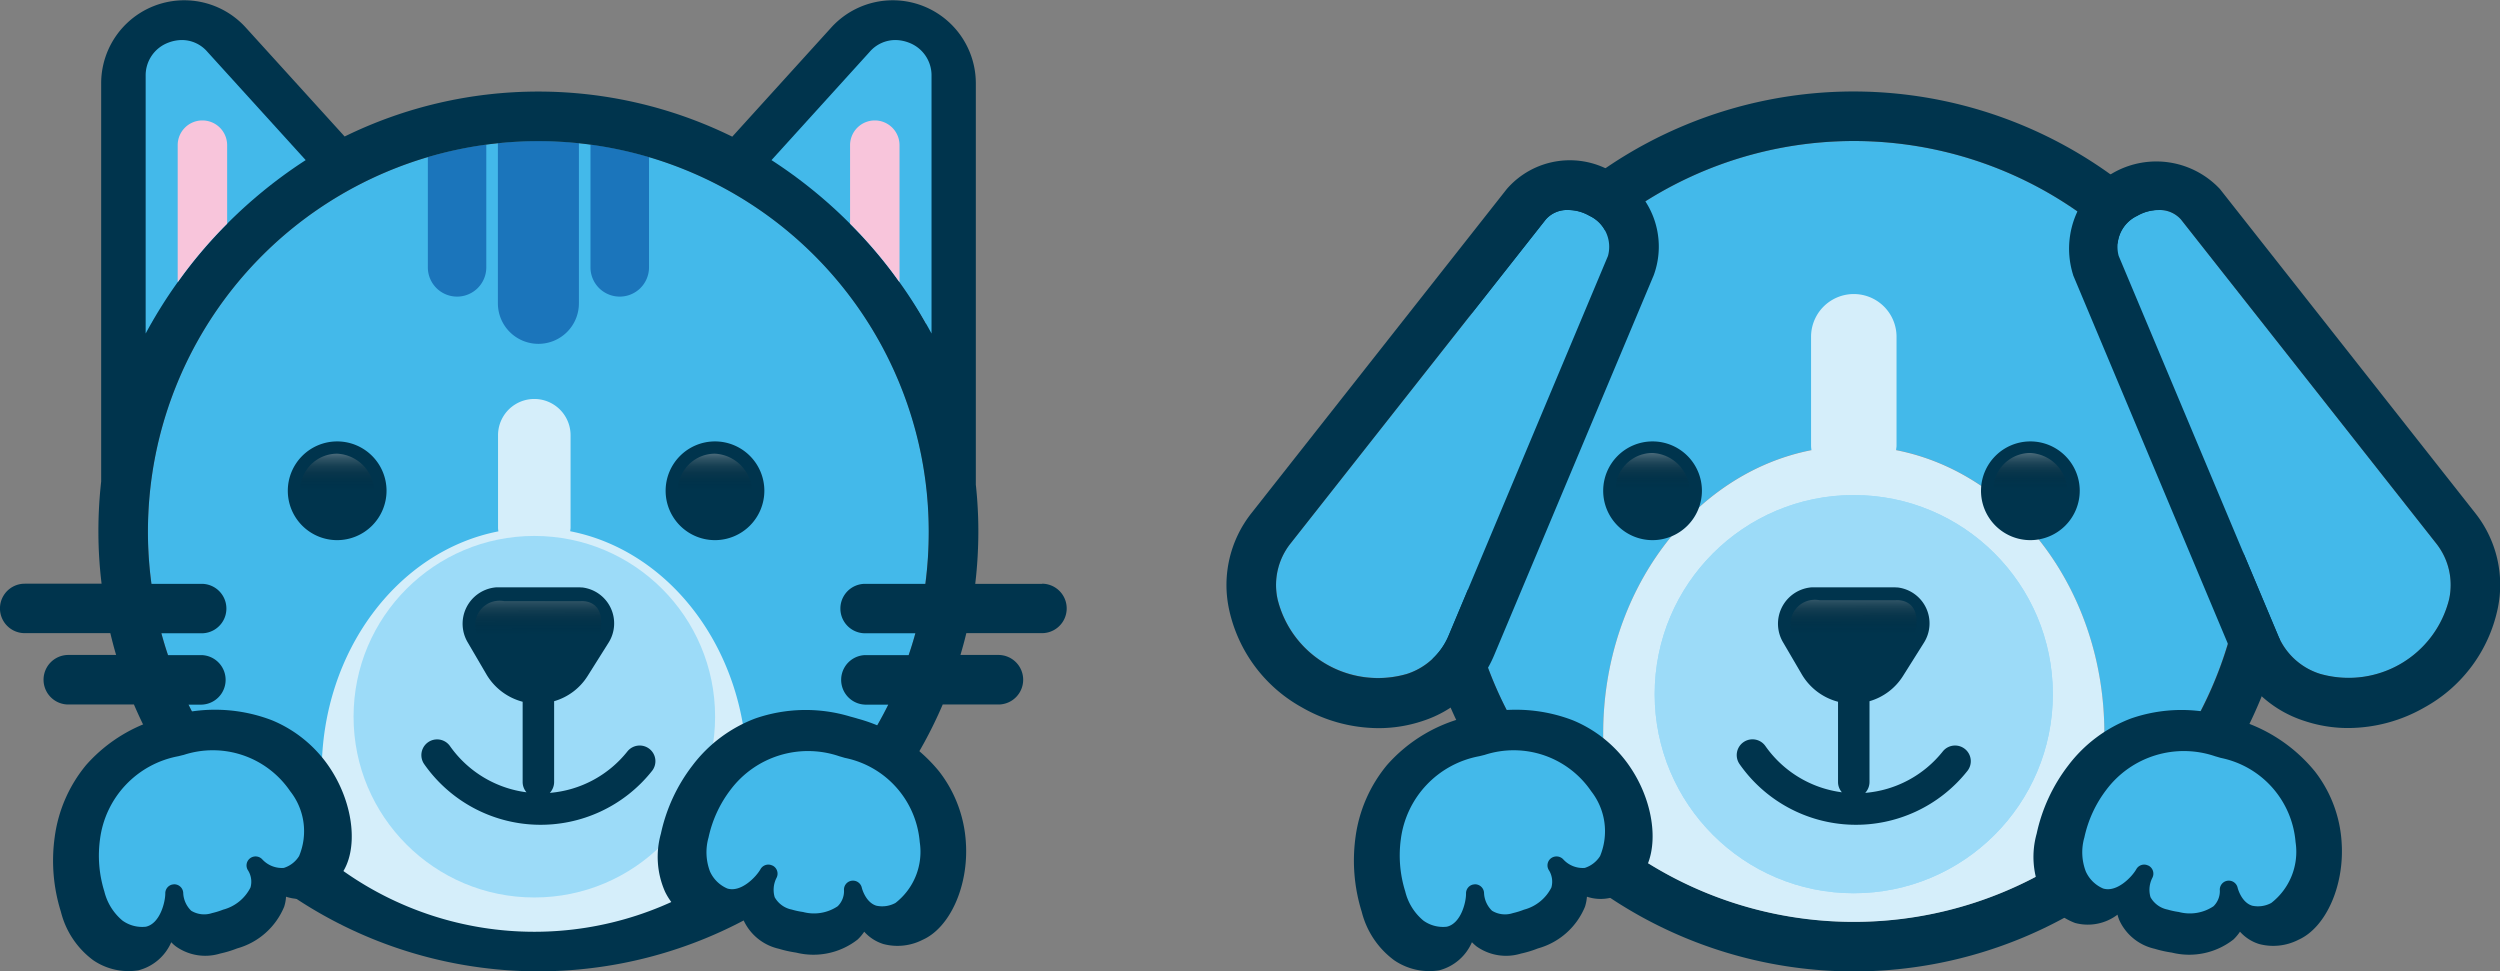 <svg xmlns="http://www.w3.org/2000/svg" xmlns:xlink="http://www.w3.org/1999/xlink" width="90.295" height="35.087" viewBox="0 0 90.295 35.087">
  <rect x="0" y="0" width="90.295" height="35.087" fill="#808080" stroke="none"/>
  <defs>
    <linearGradient id="linear-gradient" x1="0.5" y1="1.001" x2="0.5" y2="-1.441" gradientUnits="objectBoundingBox">
      <stop offset="0" stop-opacity="0"/>
      <stop offset="0.043" stop-color="#070707" stop-opacity="0.027"/>
      <stop offset="0.106" stop-color="#1a1a1a" stop-opacity="0.106"/>
      <stop offset="0.182" stop-color="#3a3a3a" stop-opacity="0.231"/>
      <stop offset="0.267" stop-color="#676767" stop-opacity="0.408"/>
      <stop offset="0.36" stop-color="#a1a1a1" stop-opacity="0.631"/>
      <stop offset="0.458" stop-color="#e5e5e5" stop-opacity="0.902"/>
      <stop offset="0.492" stop-color="#fff"/>
    </linearGradient>
    <linearGradient id="linear-gradient-2" x1="0.5" y1="1.001" x2="0.5" y2="-1.441" xlink:href="#linear-gradient"/>
    <linearGradient id="linear-gradient-3" x1="0.502" y1="0.96" x2="0.49" y2="-1.568" xlink:href="#linear-gradient"/>
    <linearGradient id="linear-gradient-4" x1="0.5" y1="1" x2="0.5" y2="-1.442" xlink:href="#linear-gradient"/>
    <linearGradient id="linear-gradient-5" x1="0.5" y1="1" x2="0.5" y2="-1.442" xlink:href="#linear-gradient"/>
    <linearGradient id="linear-gradient-6" x1="0.502" y1="0.959" x2="0.49" y2="-1.563" xlink:href="#linear-gradient"/>
  </defs>
  <g id="Group_591" data-name="Group 591" transform="translate(-294.689 -1329.664)">
    <g id="Group_16" data-name="Group 16" transform="translate(294.689 1329.664)">
      <circle id="Ellipse_3" data-name="Ellipse 3" cx="14.103" cy="14.103" r="14.103" transform="translate(5.342 5.093)" fill="#43b9ea"/>
      <g id="Group_6" data-name="Group 6" transform="translate(15.453 5.218)">
        <path id="Path_14" data-name="Path 14" d="M30.151,37.851A1.056,1.056,0,0,0,31.207,36.8V32.356a13.881,13.881,0,0,0-2.111.452V36.8A1.056,1.056,0,0,0,30.151,37.851Z" transform="translate(-29.096 -32.356)" fill="#1b75bb"/>
      </g>
      <g id="Group_7" data-name="Group 7" transform="translate(17.982 5.093)">
        <path id="Path_15" data-name="Path 15" d="M31.395,39.641a1.462,1.462,0,0,0,1.462-1.462V32.391a14.156,14.156,0,0,0-2.926,0V38.18A1.463,1.463,0,0,0,31.395,39.641Z" transform="translate(-29.93 -32.315)" fill="#1b75bb"/>
      </g>
      <g id="Group_8" data-name="Group 8" transform="translate(21.327 5.218)">
        <path id="Path_16" data-name="Path 16" d="M32.088,37.851A1.057,1.057,0,0,0,33.147,36.8V32.808a14,14,0,0,0-2.114-.452V36.8A1.056,1.056,0,0,0,32.088,37.851Z" transform="translate(-31.033 -32.356)" fill="#1b75bb"/>
      </g>
      <path id="Path_17" data-name="Path 17" d="M61.638,51.722H59.224a16.208,16.208,0,0,0,.112-1.889,15.565,15.565,0,0,0-.091-1.692V33.633a3,3,0,0,0-5.216-2.01l-3.581,3.948a15.881,15.881,0,0,0-14-.006l-3.578-3.942a3,3,0,0,0-5.216,2.01V48.028a16.066,16.066,0,0,0-.1,1.8,15.566,15.566,0,0,0,.115,1.889H24.892a.893.893,0,0,0,0,1.786h3.093c.064.267.133.531.209.788H26.438a.895.895,0,0,0,0,1.789h2.4a15.886,15.886,0,0,0,29.211,0h2.041a.895.895,0,0,0,0-1.789h-1.4c.076-.261.149-.522.212-.788h2.732a.893.893,0,0,0,0-1.786Zm-6.283-18.9a1.207,1.207,0,0,1,2.1.81v8.712a15.988,15.988,0,0,0-5.416-5.871Zm-25.909.81a1.207,1.207,0,0,1,2.1-.81l3.305,3.645a15.992,15.992,0,0,0-5.41,5.853ZM57.423,51.722H55.246a.893.893,0,0,0,0,1.786h1.816c-.073.267-.155.531-.243.788H55.246a.895.895,0,0,0,0,1.789h.837a14.1,14.1,0,0,1-25.275,0h.476a.895.895,0,0,0,0-1.789H30.068c-.088-.258-.167-.522-.24-.788h1.456a.893.893,0,1,0,0-1.786H29.47a13.888,13.888,0,0,1-.127-1.889,14.1,14.1,0,1,1,28.2,0A14.394,14.394,0,0,1,57.423,51.722Z" transform="translate(-24 -30.635)" fill="#00344d"/>
      <path id="Path_18" data-name="Path 18" d="M38.969,41.715V32.406a1.259,1.259,0,0,0-.828-1.2,1.381,1.381,0,0,0-.473-.091,1.227,1.227,0,0,0-.934.428l-3.545,3.909A17.127,17.127,0,0,1,38.969,41.715Z" transform="translate(-5.324 -29.669)" fill="#43b9ea"/>
      <path id="Path_19" data-name="Path 19" d="M35.02,32.07a.894.894,0,0,0-.895.892V35.8a16.064,16.064,0,0,1,1.786,2.114V32.962A.893.893,0,0,0,35.02,32.07Z" transform="translate(-3.422 -27.72)" fill="#f8c5db"/>
      <path id="Path_20" data-name="Path 20" d="M25.735,41.715V32.406a1.259,1.259,0,0,1,.828-1.2,1.381,1.381,0,0,1,.473-.091,1.217,1.217,0,0,1,.931.428l3.548,3.909A17.127,17.127,0,0,0,25.735,41.715Z" transform="translate(-20.474 -29.669)" fill="#43b9ea"/>
      <path id="Path_21" data-name="Path 21" d="M27.008,32.07a.894.894,0,0,1,.895.892V35.8a16.064,16.064,0,0,0-1.786,2.114V32.962A.891.891,0,0,1,27.008,32.07Z" transform="translate(-19.699 -27.72)" fill="#f8c5db"/>
      <path id="Path_22" data-name="Path 22" d="M36.808,40.168c0-.042.012-.085.012-.127V36.7a1.31,1.31,0,1,0-2.62,0v3.345c0,.042.009.085.012.127-3.621.707-6.38,4.324-6.38,8.682a9.922,9.922,0,0,0,.619,3.469,11.939,11.939,0,0,0,14.119,0,9.921,9.921,0,0,0,.619-3.469C43.188,44.492,40.432,40.875,36.808,40.168Z" transform="translate(-16.212 -20.98)" fill="#d5eefa"/>
      <g id="Group_10" data-name="Group 10" transform="translate(10.395 15.943)">
        <g id="Group_9" data-name="Group 9">
          <path id="Path_23" data-name="Path 23" d="M29.211,39.459a1.783,1.783,0,1,1,1.783-1.783A1.786,1.786,0,0,1,29.211,39.459Zm.006-1.783v0Z" transform="translate(-27.428 -35.893)" fill="#00344d"/>
        </g>
      </g>
      <g id="Group_12" data-name="Group 12" transform="translate(24.041 15.943)">
        <g id="Group_11" data-name="Group 11">
          <path id="Path_24" data-name="Path 24" d="M33.711,39.459a1.783,1.783,0,1,1,1.783-1.783A1.786,1.786,0,0,1,33.711,39.459Zm0-1.783v0Z" transform="translate(-31.928 -35.893)" fill="#00344d"/>
        </g>
      </g>
      <g id="Group_13" data-name="Group 13" transform="translate(12.77 19.357)">
        <circle id="Ellipse_4" data-name="Ellipse 4" cx="6.529" cy="6.529" r="6.529" fill="#9cdbf8"/>
      </g>
      <g id="Group_14" data-name="Group 14" transform="translate(15.22 21.211)">
        <path id="Path_25" data-name="Path 25" d="M37.258,43.47a.569.569,0,0,0-.8.091,4,4,0,0,1-2.8,1.495.58.58,0,0,0,.155-.391v-2.92a2.122,2.122,0,0,0,1.207-.907l.755-1.2a1.306,1.306,0,0,0-.937-2c-.042,0-.088-.006-.13-.006H31.793c-.042,0-.085,0-.127.006a1.319,1.319,0,0,0-.97,1.989l.67,1.146a2.151,2.151,0,0,0,1.31.992v2.9a.563.563,0,0,0,.139.37,4.012,4.012,0,0,1-2.763-1.668.568.568,0,0,0-.931.652,5.132,5.132,0,0,0,8.224.249A.565.565,0,0,0,37.258,43.47Z" transform="translate(-29.019 -37.63)" fill="#00344d"/>
      </g>
      <g id="Group_15" data-name="Group 15" transform="translate(10.838 16.386)">
        <path id="Path_26" data-name="Path 26" d="M27.574,37.379a1.342,1.342,0,0,1,1.337-1.34,1.413,1.413,0,0,1,1.343,1.34" transform="translate(-27.574 -36.039)" opacity="0.5" fill="url(#linear-gradient)"/>
        <path id="Path_27" data-name="Path 27" d="M32.074,37.379a1.341,1.341,0,0,1,1.334-1.34,1.417,1.417,0,0,1,1.346,1.34" transform="translate(-18.428 -36.039)" opacity="0.5" fill="url(#linear-gradient-2)"/>
        <path id="Path_28" data-name="Path 28" d="M29.764,39.1a.881.881,0,0,1,.928-1.3H33.46s1.025-.106.667,1.3" transform="translate(-23.326 -32.475)" opacity="0.5" fill="url(#linear-gradient-3)"/>
      </g>
    </g>
    <g id="Group_28" data-name="Group 28" transform="translate(338.993 1332.968)">
      <path id="Path_29" data-name="Path 29" d="M69.633,46.419A14.1,14.1,0,1,0,47.212,57.8a11.657,11.657,0,0,1-.731-4.088c0-5.734,4.051-10.383,9.052-10.383s9.049,4.649,9.049,10.383a11.657,11.657,0,0,1-.731,4.088A14.088,14.088,0,0,0,69.633,46.419Z" transform="translate(-32.881 -30.526)" fill="#43b9ea"/>
      <path id="Path_30" data-name="Path 30" d="M56.732,31.725a15.891,15.891,0,1,0,15.89,15.893A15.91,15.91,0,0,0,56.732,31.725ZM65.05,59a14.1,14.1,0,1,1,5.783-11.381A14.021,14.021,0,0,1,65.05,59Z" transform="translate(-34.08 -31.725)" fill="#00344d"/>
      <path id="Path_31" data-name="Path 31" d="M53.675,39.775c0-.052.015-.1.015-.152V35.681a1.543,1.543,0,0,0-3.087,0v3.942a1.282,1.282,0,0,0,.015.152c-4.27.834-7.523,5.094-7.523,10.231a11.657,11.657,0,0,0,.731,4.088,14.083,14.083,0,0,0,16.639,0,11.657,11.657,0,0,0,.731-4.088C61.2,44.87,57.945,40.609,53.675,39.775Z" transform="translate(-29.495 -26.821)" fill="#d5eefa"/>
      <g id="Group_17" data-name="Group 17" transform="translate(15.459 14.576)">
        <circle id="Ellipse_5" data-name="Ellipse 5" cx="7.191" cy="7.191" r="7.191" fill="#9cdbf8"/>
      </g>
      <g id="Group_20" data-name="Group 20" transform="translate(15.459 14.576)">
        <g id="Group_18" data-name="Group 18">
          <circle id="Ellipse_6" data-name="Ellipse 6" cx="7.191" cy="7.191" r="7.191" fill="#9cdbf8"/>
        </g>
        <g id="Group_19" data-name="Group 19" transform="translate(2.966 3.331)">
          <path id="Path_32" data-name="Path 32" d="M52.925,43.47a.569.569,0,0,0-.8.091,4,4,0,0,1-2.8,1.495.58.58,0,0,0,.155-.391v-2.92a2.123,2.123,0,0,0,1.207-.907l.755-1.2a1.306,1.306,0,0,0-.937-2c-.042,0-.088-.006-.13-.006H47.46c-.042,0-.085,0-.127.006a1.319,1.319,0,0,0-.97,1.989l.67,1.146a2.151,2.151,0,0,0,1.31.992v2.9a.563.563,0,0,0,.139.37,4.005,4.005,0,0,1-2.763-1.671.569.569,0,0,0-.931.655,5.132,5.132,0,0,0,8.224.249A.565.565,0,0,0,52.925,43.47Z" transform="translate(-44.686 -37.63)" fill="#00344d"/>
        </g>
      </g>
      <g id="Group_22" data-name="Group 22" transform="translate(13.6 12.639)">
        <g id="Group_21" data-name="Group 21">
          <path id="Path_33" data-name="Path 33" d="M44.878,39.459a1.783,1.783,0,1,1,1.783-1.783A1.786,1.786,0,0,1,44.878,39.459Zm.006-1.783v0Z" transform="translate(-43.095 -35.893)" fill="#00344d"/>
        </g>
      </g>
      <g id="Group_24" data-name="Group 24" transform="translate(27.246 12.639)">
        <g id="Group_23" data-name="Group 23">
          <path id="Path_34" data-name="Path 34" d="M49.378,39.459a1.783,1.783,0,1,1,1.783-1.783A1.786,1.786,0,0,1,49.378,39.459Zm0-1.783v0Z" transform="translate(-47.595 -35.893)" fill="#00344d"/>
        </g>
      </g>
      <g id="Group_25" data-name="Group 25" transform="translate(0 2.495)">
        <path id="Path_35" data-name="Path 35" d="M50.514,33.346a1.54,1.54,0,0,0-.767-.209,1.017,1.017,0,0,0-.813.346L39.7,45.206a2.412,2.412,0,0,0-.446,1.986,3.736,3.736,0,0,0,4.661,2.7,2.442,2.442,0,0,0,1.5-1.352L51.184,34.8A1.237,1.237,0,0,0,50.514,33.346Z" transform="translate(-37.411 -31.351)" fill="#43b9ea"/>
        <path id="Path_36" data-name="Path 36" d="M52.6,32.994a3.015,3.015,0,0,0-3.872.582L39.492,45.3a4.183,4.183,0,0,0-.8,3.433,5.323,5.323,0,0,0,2.632,3.563,5.585,5.585,0,0,0,2.763.752,4.992,4.992,0,0,0,1.6-.258,4.194,4.194,0,0,0,2.575-2.353l5.774-13.749A3,3,0,0,0,52.6,32.994Zm-7.49,18.1a3.736,3.736,0,0,1-4.661-2.7A2.412,2.412,0,0,1,40.9,46.4L50.133,34.68a1.017,1.017,0,0,1,.813-.346,1.54,1.54,0,0,1,.767.209,1.237,1.237,0,0,1,.67,1.449L46.612,49.742A2.442,2.442,0,0,1,45.111,51.094Z" transform="translate(-38.61 -32.548)" fill="#00344d"/>
      </g>
      <g id="Group_26" data-name="Group 26" transform="translate(30.369 2.495)">
        <path id="Path_37" data-name="Path 37" d="M49.948,33.346a1.54,1.54,0,0,1,.767-.209,1.027,1.027,0,0,1,.816.346l9.234,11.723a2.413,2.413,0,0,1,.449,1.986,3.741,3.741,0,0,1-4.664,2.7,2.429,2.429,0,0,1-1.5-1.352L49.278,34.8A1.24,1.24,0,0,1,49.948,33.346Z" transform="translate(-47.428 -31.351)" fill="#43b9ea"/>
        <path id="Path_38" data-name="Path 38" d="M48.828,36.684,54.6,50.433a4.191,4.191,0,0,0,2.578,2.353,4.974,4.974,0,0,0,1.592.258,5.577,5.577,0,0,0,2.763-.752,5.323,5.323,0,0,0,2.632-3.563,4.173,4.173,0,0,0-.8-3.433l-9.234-11.72a3.15,3.15,0,0,0-5.3,3.108Zm7.42,13.057L50.475,35.993a1.24,1.24,0,0,1,.67-1.449,1.54,1.54,0,0,1,.767-.209,1.027,1.027,0,0,1,.816.346L61.962,46.4a2.413,2.413,0,0,1,.449,1.986,3.741,3.741,0,0,1-4.664,2.7A2.429,2.429,0,0,1,56.249,49.742Z" transform="translate(-48.625 -32.548)" fill="#00344d"/>
      </g>
      <g id="Group_27" data-name="Group 27" transform="translate(14.042 13.057)">
        <path id="Path_39" data-name="Path 39" d="M43.241,37.371a1.341,1.341,0,0,1,1.337-1.34,1.41,1.41,0,0,1,1.343,1.34" transform="translate(-43.241 -36.031)" opacity="0.5" fill="url(#linear-gradient-4)"/>
        <path id="Path_40" data-name="Path 40" d="M47.741,37.371a1.34,1.34,0,0,1,1.334-1.34,1.414,1.414,0,0,1,1.346,1.34" transform="translate(-34.095 -36.031)" opacity="0.5" fill="url(#linear-gradient-5)"/>
        <path id="Path_41" data-name="Path 41" d="M45.431,39.092a.883.883,0,0,1,.928-1.307c1.167,0,3.057,0,2.769,0,0,0,1.025-.1.667,1.307" transform="translate(-38.993 -32.469)" opacity="0.5" fill="url(#linear-gradient-6)"/>
      </g>
    </g>
    <g id="Group_29" data-name="Group 29" transform="translate(296.604 1355.299)">
      <path id="Path_45" data-name="Path 45" d="M32.169,44.716a1.381,1.381,0,0,0,2.265-.182c1.089-1.477-.631-6.423-5.822-5.085s-4.112,7.172-2.6,8.069c1.971,1.164,2.529-.9,2.517-1.565,0,0,.042,2,2.329,1.1S32.169,44.716,32.169,44.716Z" transform="translate(-24.362 -38.819)" fill="#fff"/>
      <path id="Path_46" data-name="Path 46" d="M30.665,47.895h0a1.832,1.832,0,0,1-1.6-.261,1.293,1.293,0,0,1-.164-.149A1.768,1.768,0,0,1,27.714,48.5a2.259,2.259,0,0,1-1.634-.367,3.112,3.112,0,0,1-1.164-1.747,6.17,6.17,0,0,1-.224-2.7,5.138,5.138,0,0,1,1.134-2.6,5.6,5.6,0,0,1,2.957-1.753c.088-.021.179-.045.27-.064a5.738,5.738,0,0,1,3.487.2,4.637,4.637,0,0,1,2.12,1.765c.849,1.307,1.01,2.947.37,3.815a2.01,2.01,0,0,1-1.158.837,1.556,1.556,0,0,1-.825-.045,1.446,1.446,0,0,1-.067.361,2.59,2.59,0,0,1-1.7,1.507A4.043,4.043,0,0,1,30.665,47.895Z" transform="translate(-24.631 -39.089)" fill="#00344d"/>
      <path id="Path_47" data-name="Path 47" d="M27.827,44.39l.064-.009a.326.326,0,0,1,.334.318.945.945,0,0,0,.288.637.9.9,0,0,0,.752.085h0a2.833,2.833,0,0,0,.4-.124,1.55,1.55,0,0,0,.989-.8.766.766,0,0,0-.085-.613.324.324,0,0,1,.067-.44.329.329,0,0,1,.446.039.961.961,0,0,0,.776.306,1,1,0,0,0,.552-.428,2.329,2.329,0,0,0-.321-2.341,3.381,3.381,0,0,0-3.845-1.313c-.067.015-.133.033-.2.049a3.5,3.5,0,0,0-2.823,2.984,4.345,4.345,0,0,0,.155,1.9,1.987,1.987,0,0,0,.655,1.052,1.217,1.217,0,0,0,.846.221c.512-.115.7-.892.7-1.2A.324.324,0,0,1,27.827,44.39Z" transform="translate(-23.522 -38.077)" fill="#43b9ea"/>
    </g>
    <g id="Group_30" data-name="Group 30" transform="translate(318.454 1355.313)">
      <path id="Path_48" data-name="Path 48" d="M38.905,45.786a1.382,1.382,0,0,0,2.059.961c1.677-.749,2.623-5.9-2.556-7.3s-7.111,4.209-6.235,5.737c1.137,1.986,2.644.464,2.957-.118,0,0-.949,1.765,1.483,2.111S38.905,45.786,38.905,45.786Z" transform="translate(-31.566 -38.823)" fill="#fff"/>
      <path id="Path_49" data-name="Path 49" d="M36.2,47.712h0a1.846,1.846,0,0,1-1.268-1.022,1.411,1.411,0,0,1-.07-.209,1.775,1.775,0,0,1-1.531.3,2.259,2.259,0,0,1-1.237-1.125,3.109,3.109,0,0,1-.152-2.1,6.159,6.159,0,0,1,1.14-2.462,5.105,5.105,0,0,1,2.271-1.7,5.564,5.564,0,0,1,3.433-.067c.091.024.182.049.27.076a5.733,5.733,0,0,1,2.932,1.9,4.63,4.63,0,0,1,.97,2.584c.1,1.556-.573,3.06-1.559,3.5a1.992,1.992,0,0,1-1.419.155,1.541,1.541,0,0,1-.694-.446,1.669,1.669,0,0,1-.237.282,2.592,2.592,0,0,1-2.223.473A4.286,4.286,0,0,1,36.2,47.712Z" transform="translate(-31.837 -39.094)" fill="#00344d"/>
      <path id="Path_50" data-name="Path 50" d="M34.744,43.678l.061.024a.327.327,0,0,1,.13.443.95.95,0,0,0-.064.694.906.906,0,0,0,.613.446h0a2.843,2.843,0,0,0,.409.088,1.537,1.537,0,0,0,1.252-.206.762.762,0,0,0,.23-.573.324.324,0,0,1,.273-.349.328.328,0,0,1,.37.252c0,.006.13.528.525.649a1,1,0,0,0,.691-.1,2.339,2.339,0,0,0,.876-2.2,3.384,3.384,0,0,0-2.7-3.038c-.064-.018-.13-.039-.2-.058a3.5,3.5,0,0,0-3.927,1.2,4.334,4.334,0,0,0-.8,1.728,1.957,1.957,0,0,0,.052,1.234,1.208,1.208,0,0,0,.625.613c.5.155,1.052-.431,1.2-.7A.325.325,0,0,1,34.744,43.678Z" transform="translate(-30.656 -38.083)" fill="#43b9ea"/>
    </g>
    <g id="Group_31" data-name="Group 31" transform="translate(368.146 1355.313)">
      <path id="Path_51" data-name="Path 51" d="M55.292,45.786a1.382,1.382,0,0,0,2.059.961c1.677-.749,2.623-5.9-2.556-7.3s-7.111,4.209-6.235,5.737c1.137,1.986,2.644.464,2.957-.118,0,0-.949,1.765,1.483,2.111S55.292,45.786,55.292,45.786Z" transform="translate(-47.953 -38.823)" fill="#fff"/>
      <path id="Path_52" data-name="Path 52" d="M52.585,47.712h0a1.846,1.846,0,0,1-1.268-1.022,1.41,1.41,0,0,1-.07-.209,1.775,1.775,0,0,1-1.531.3,2.259,2.259,0,0,1-1.237-1.125,3.109,3.109,0,0,1-.152-2.1,6.159,6.159,0,0,1,1.14-2.462,5.105,5.105,0,0,1,2.271-1.7,5.564,5.564,0,0,1,3.433-.067c.091.024.182.049.27.076a5.733,5.733,0,0,1,2.932,1.9,4.629,4.629,0,0,1,.97,2.584c.1,1.556-.573,3.06-1.559,3.5a1.992,1.992,0,0,1-1.419.155,1.541,1.541,0,0,1-.694-.446,1.668,1.668,0,0,1-.237.282,2.592,2.592,0,0,1-2.223.473A4.286,4.286,0,0,1,52.585,47.712Z" transform="translate(-48.224 -39.094)" fill="#00344d"/>
      <path id="Path_53" data-name="Path 53" d="M51.131,43.678l.061.024a.327.327,0,0,1,.13.443.95.95,0,0,0-.064.694.906.906,0,0,0,.613.446h0a2.842,2.842,0,0,0,.409.088,1.537,1.537,0,0,0,1.252-.206.762.762,0,0,0,.23-.573.324.324,0,0,1,.273-.349.328.328,0,0,1,.37.252c0,.006.13.528.525.649a1,1,0,0,0,.691-.1,2.339,2.339,0,0,0,.876-2.2,3.384,3.384,0,0,0-2.7-3.038c-.064-.018-.13-.039-.2-.058a3.5,3.5,0,0,0-3.927,1.2,4.334,4.334,0,0,0-.8,1.728,1.936,1.936,0,0,0,.052,1.234,1.208,1.208,0,0,0,.625.613c.5.155,1.052-.431,1.2-.7A.325.325,0,0,1,51.131,43.678Z" transform="translate(-47.043 -38.083)" fill="#43b9ea"/>
    </g>
    <g id="Group_32" data-name="Group 32" transform="translate(343.588 1355.299)">
      <path id="Path_54" data-name="Path 54" d="M47.662,44.716a1.381,1.381,0,0,0,2.265-.182c1.092-1.477-.628-6.423-5.822-5.085s-4.109,7.172-2.6,8.069c1.974,1.164,2.532-.9,2.517-1.565,0,0,.042,2,2.332,1.1S47.662,44.716,47.662,44.716Z" transform="translate(-39.855 -38.819)" fill="#fff"/>
      <path id="Path_55" data-name="Path 55" d="M46.161,47.895h0a1.839,1.839,0,0,1-1.607-.261,1.906,1.906,0,0,1-.164-.149A1.768,1.768,0,0,1,43.208,48.5a2.249,2.249,0,0,1-1.631-.367,3.115,3.115,0,0,1-1.167-1.747,6.216,6.216,0,0,1-.224-2.7,5.142,5.142,0,0,1,1.137-2.6,5.588,5.588,0,0,1,2.954-1.753c.091-.021.182-.045.27-.064a5.738,5.738,0,0,1,3.487.2,4.622,4.622,0,0,1,2.12,1.765c.852,1.307,1.01,2.947.37,3.815a2,2,0,0,1-1.155.837,1.554,1.554,0,0,1-.825-.045,1.609,1.609,0,0,1-.07.361,2.583,2.583,0,0,1-1.7,1.507A3.91,3.91,0,0,1,46.161,47.895Z" transform="translate(-40.126 -39.089)" fill="#00344d"/>
      <path id="Path_56" data-name="Path 56" d="M43.32,44.39l.064-.009a.326.326,0,0,1,.334.318.945.945,0,0,0,.288.637.9.9,0,0,0,.755.085h0a2.8,2.8,0,0,0,.4-.124,1.55,1.55,0,0,0,.989-.8.784.784,0,0,0-.082-.613.324.324,0,0,1,.064-.44.333.333,0,0,1,.449.039.951.951,0,0,0,.776.306,1.023,1.023,0,0,0,.552-.428,2.344,2.344,0,0,0-.321-2.341,3.386,3.386,0,0,0-3.848-1.313c-.064.015-.13.033-.2.049a3.5,3.5,0,0,0-2.826,2.984,4.346,4.346,0,0,0,.158,1.9,1.969,1.969,0,0,0,.655,1.052,1.211,1.211,0,0,0,.846.221c.512-.115.7-.892.694-1.2A.324.324,0,0,1,43.32,44.39Z" transform="translate(-39.016 -38.077)" fill="#43b9ea"/>
    </g>
  </g>
</svg>
